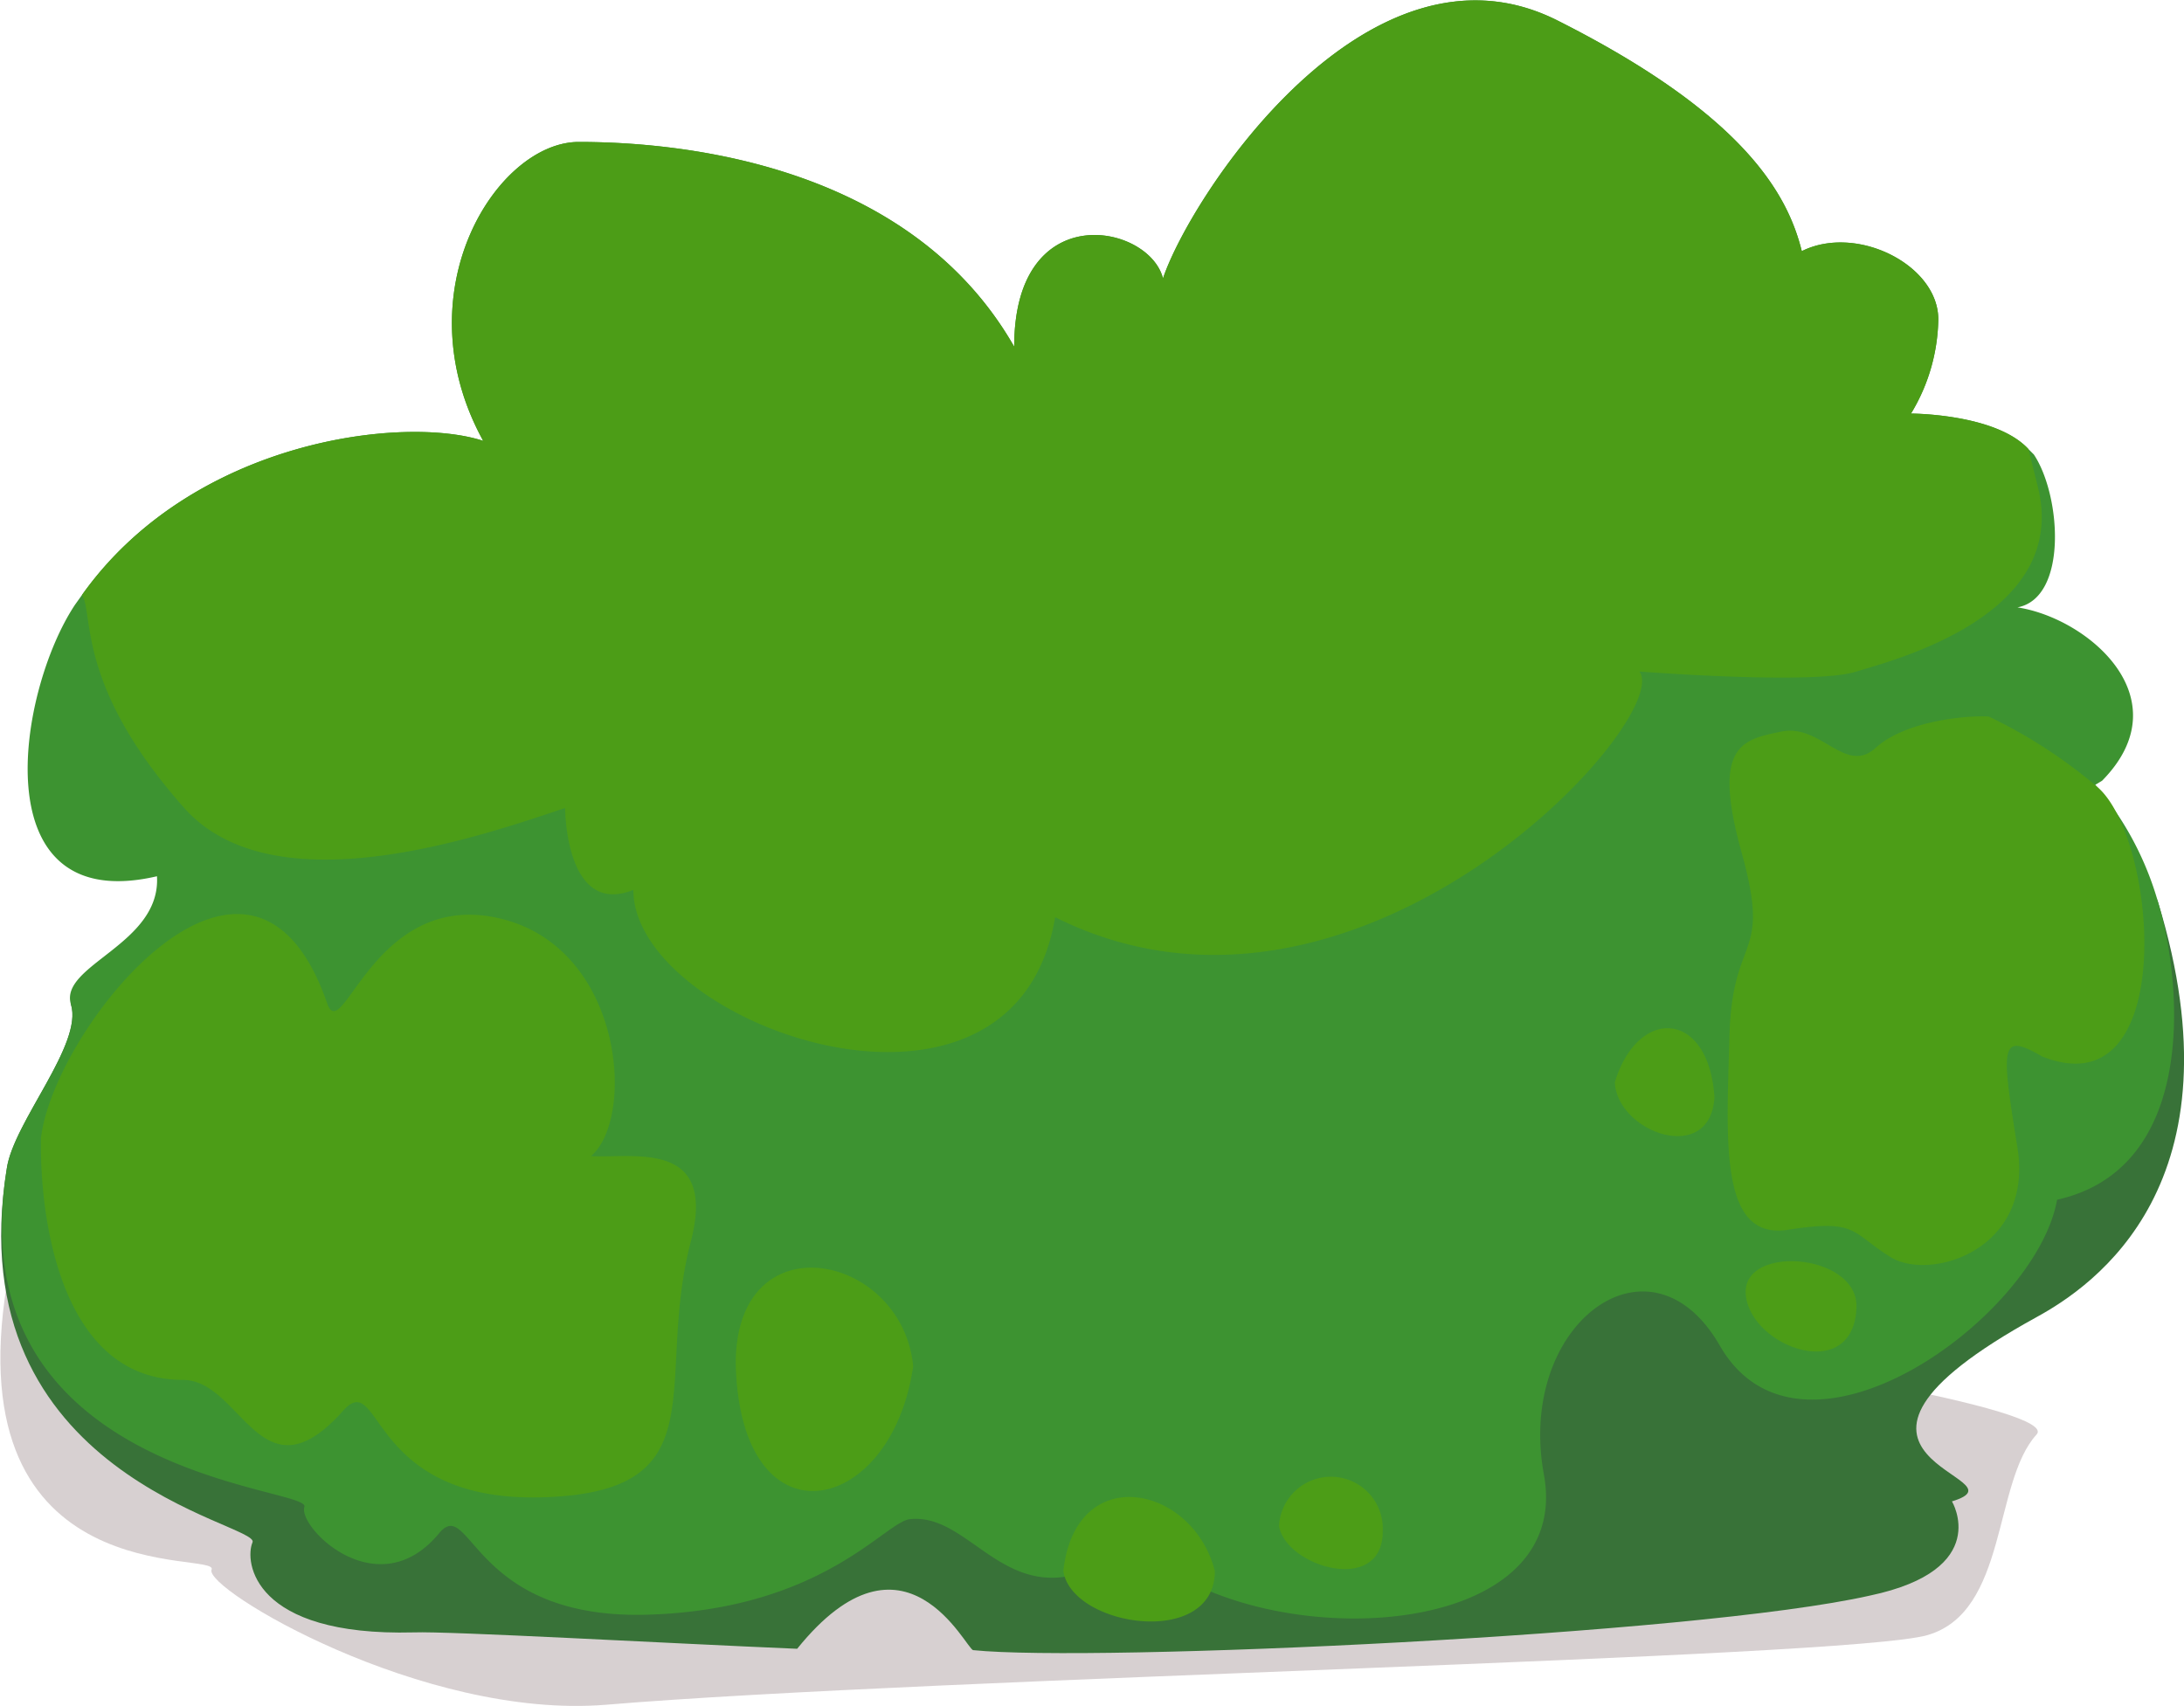 <svg xmlns="http://www.w3.org/2000/svg" width="160" height="125"><g style="isolation:isolate"><path d="M149.2 105.1c-3.2 3.5-2.1 13-8 14.7s-72.9 3.1-96.8 5.1C31 126 14.9 116.4 15.5 115s-18.7 1.9-15-20.9c.5-3.4 64.7 1.8 63.8-1s88.2 8.4 84.9 12Z" fill="#38141a" opacity=".2" style="mix-blend-mode:multiply"/><path d="M158.1 66.1c6.3 20.6-4.7 28.1-8.9 30.4-19.1 10.5-.3 11.7-6.2 13.5 0 0 3 5-6 6.9-12.8 2.9-57 4.9-65.7 4-.5 0-5-9.9-12.9-.1-9.5-.4-25.5-1.3-28.1-1.2-11.8.3-12.4-5.2-11.8-6.6s-21.7-4.7-18-27.4c.5-3.4 5.6-9.1 4.7-12s149.1-19.7 152.9-7.5Z" fill="#387238"/><path d="M150.7 87.9C149.2 96.5 132 109 126 98.6c-5.1-8.9-14.9-1.6-12.9 9.4 2.4 12.9-22.3 13.3-29.9 5-8.9 6.9-11.5-2.2-16.5-1.7-1.8.1-6.3 6.6-19.2 7s-13-8.7-15.3-6c-4.5 5.5-10.4-.4-9.9-1.9S-3.2 108.3.5 85.6c.5-3.4 5.6-9.1 4.7-12s6.6-4.4 6.3-9.4c-12.9 3-10.2-13.6-6-19.9l.5-.7c8.1-11.4 23.6-13.2 29.4-11.3-6-10.9 1-21.9 7-21.9s23.9 1 31.9 15c0-11 9.9-9 10.9-5 2-6 15-25.9 28.9-18.9S131 14.4 132 18.4c4-2 10 1 10 5a13.7 13.7 0 0 1-2 6.9s6.2 0 8.6 2.6l.4.4c2 3 2.5 10.5-1.2 11.2 5.2.8 12.1 6.7 6.2 12.7l-.5.3a23 23 0 0 1 4.6 8.6c1.8 6 2.9 19.5-7.4 21.8Z" fill="#3d9331"/><path d="M3 83.4c.9-8 15.4-26.2 21-9.8 1.1 2.8 3.3-7.6 11.6-6.5 10 1.4 11.1 14.7 7.7 17.6 3 .2 9.3-1.3 7.3 6.3-2.7 10.4 2.2 18.3-10.8 18.7s-11.8-9.6-14.7-6.3c-6 6.7-7.4-2.3-11.7-2.3-8.9 0-10.5-11.7-10.4-17.7Zm63.9 16.7c-1.6 11.1-12.7 13.3-13-.2 0-10.6 12.2-8.1 13 .2Zm22.1 15c0 5.7-10.5 4.1-11.1 0 .9-8.1 9.5-6.3 11.1 0Zm12.3-2.9c0 4.7-7.1 2.6-7.6-.4a3.8 3.8 0 0 1 7.6.4ZM136 95.9c-.3 5.5-7.7 2.8-8.1-1s8.4-3.1 8.1 1Zm-10.4-15.5c-.3 5-7.1 2.6-7.3-1.1 1.7-5.6 6.9-5.3 7.3 1.1Zm20.1-27.9c-1.6-.1-6.1.3-8.3 2.3s-4-1.8-6.9-1.2-5.1 1-2.9 8.9-.7 5.8-.9 13.4-.8 15 4.3 14.2 4.6.2 7.5 2 10.5-.5 9.3-8-1.3-8.5 1.8-6.7c10 4 8.5-15.8 4.1-19.7a36.7 36.7 0 0 0-8-5.2Z" fill="#4c9d17"/><path d="M136 49.2c-3 1-15.9 0-15.9 0 2.6 3.4-20.6 29.1-42.8 18-3 17.9-30.9 7.9-30.9-2-5 2-5-6-5-6-6 2-21.3 7.4-27.9 0-8-9-6.6-14.3-7.5-15.6 8.1-11.4 23.6-13.2 29.4-11.3-6-10.9 1-21.9 7-21.9s23.9 1 31.9 15c0-11 9.9-9 10.9-5 2-6 15-25.9 28.9-18.9S131 14.4 132 18.4c4-2 10 1 10 5a13.7 13.7 0 0 1-2 6.9s6.2 0 8.6 2.6l.7 2.8C151.6 45 139 48.3 136 49.2Z" fill="#4c9d17"/></g></svg>